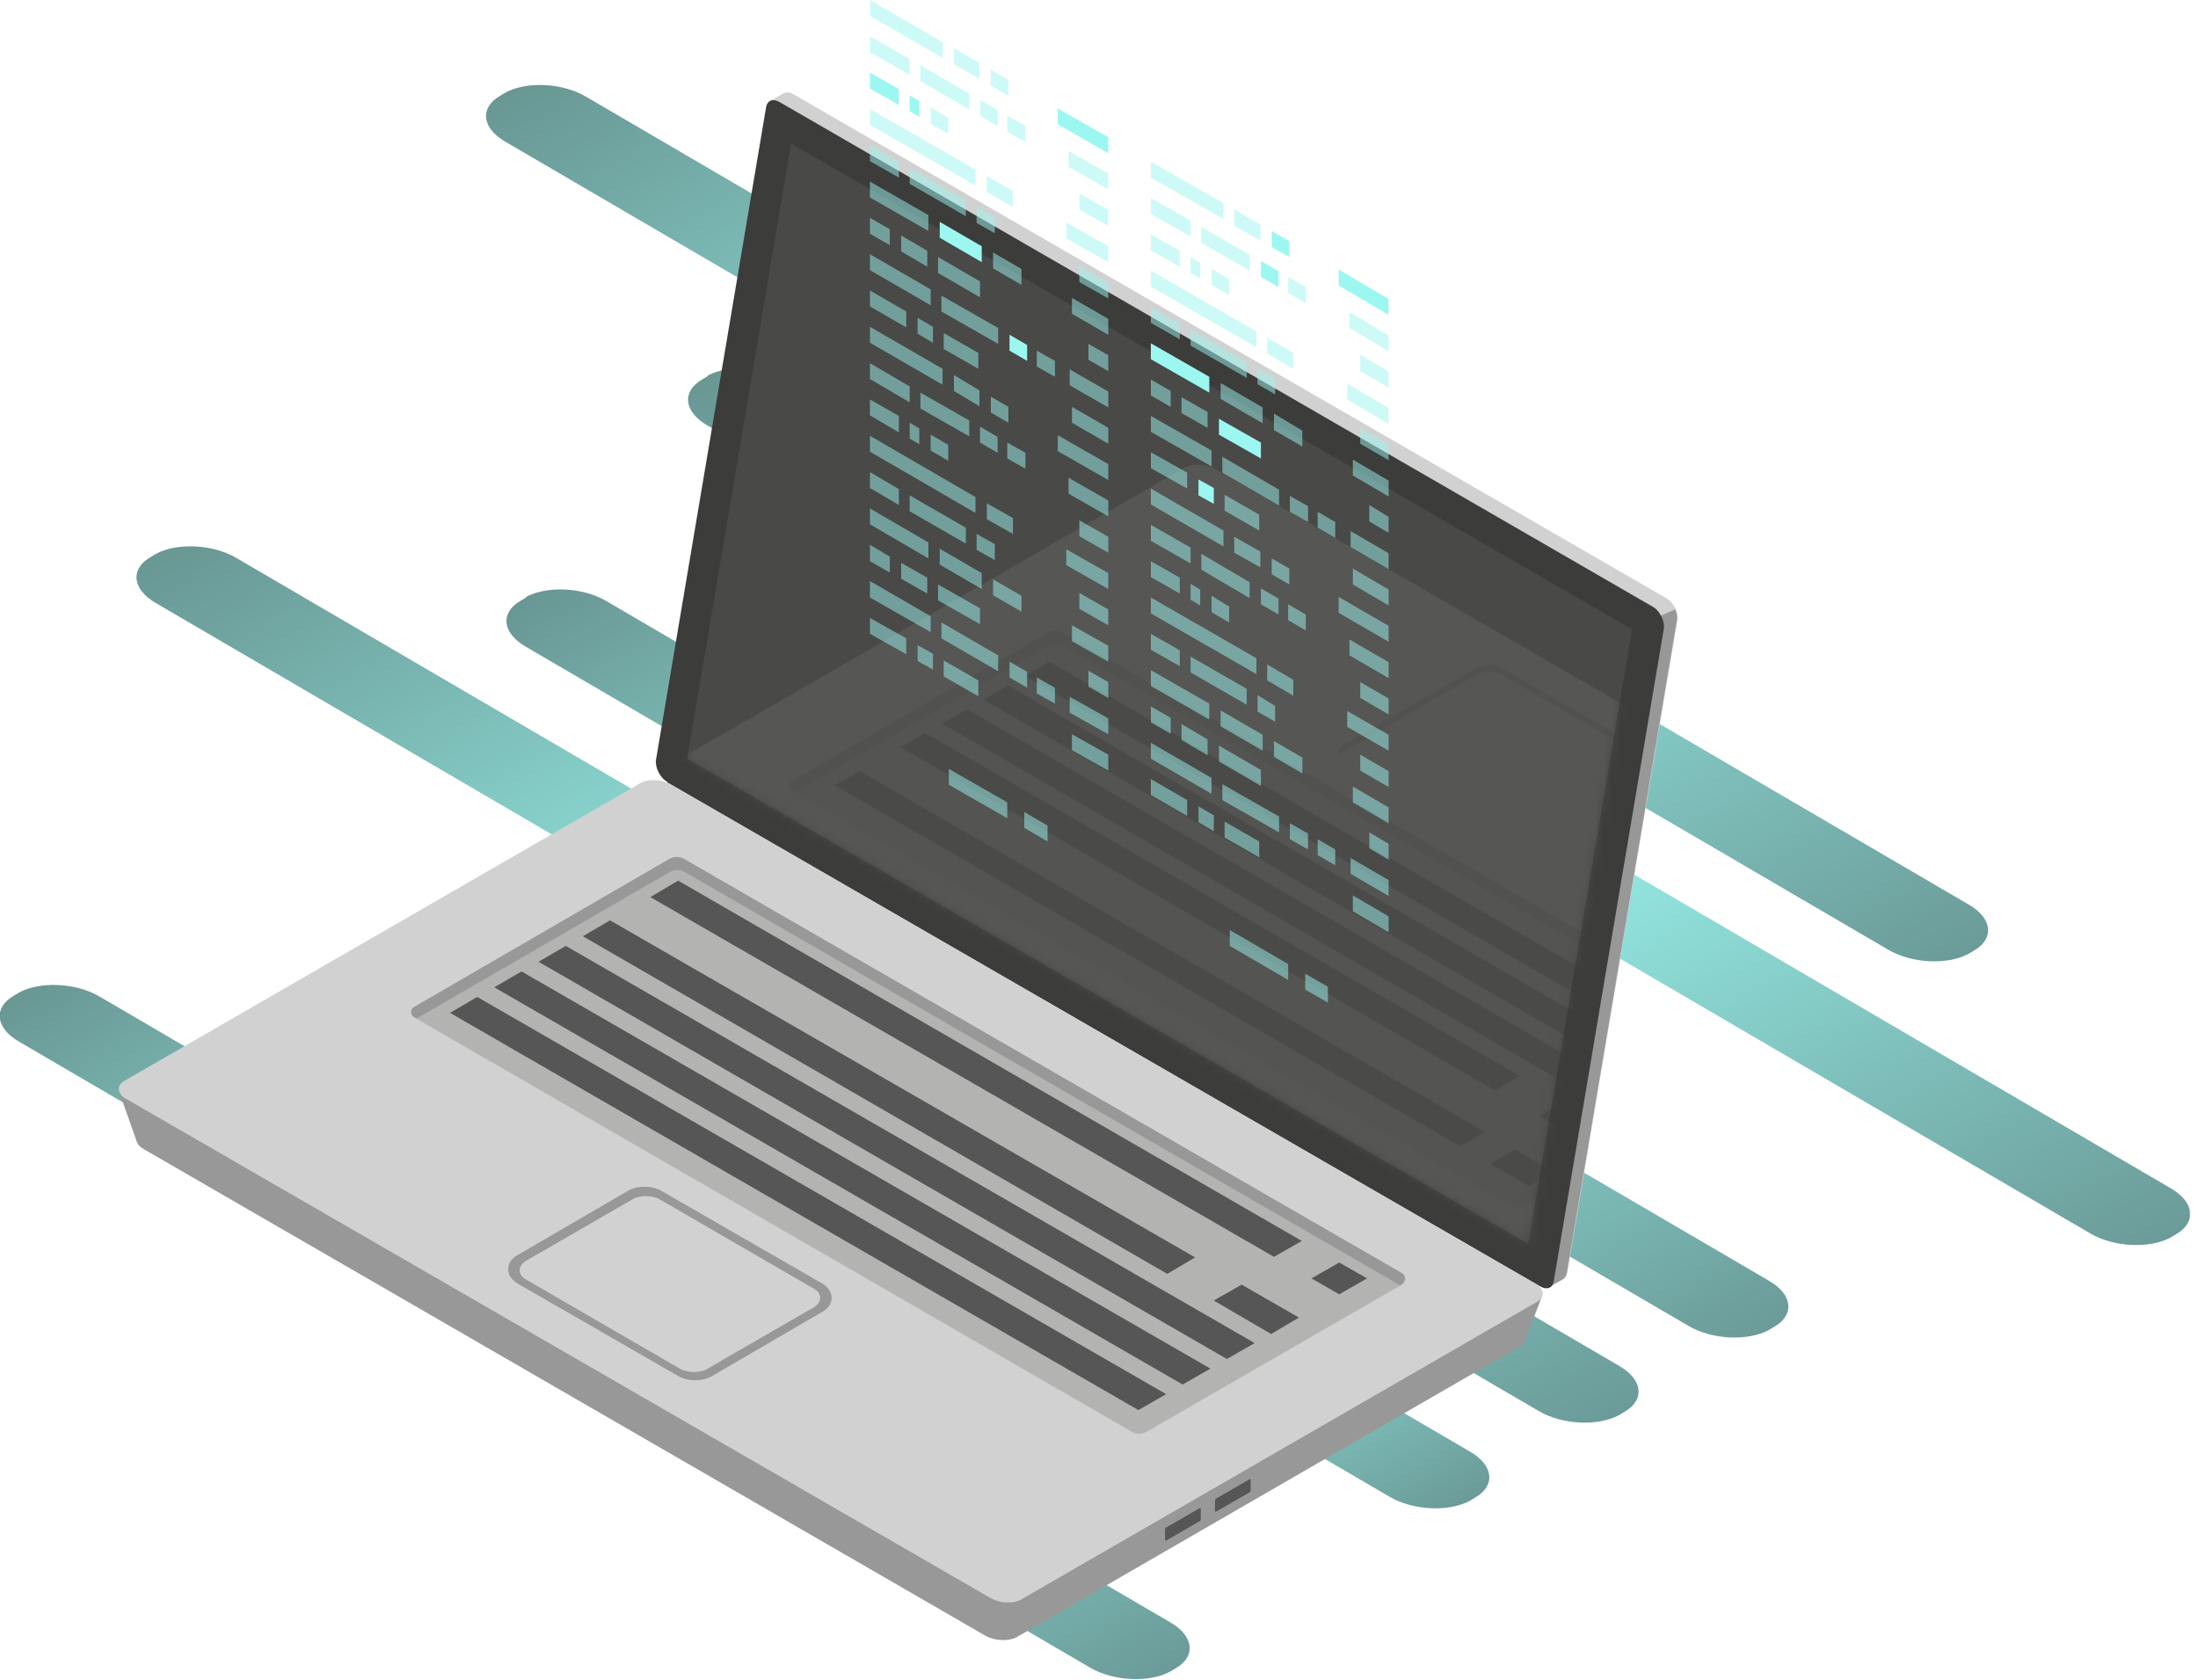 <svg xmlns="http://www.w3.org/2000/svg" width="242" height="185" fill="none" viewBox="0 0 242 185"><g clip-path="url(#a)"><path fill="url(#b)" d="m2.123 109.276-.625.374c-2.25 1.313-2 3.562.625 5.061l117.898 68.914c2.561 1.5 6.497 1.687 8.809.438l.625-.375c2.249-1.312 1.999-3.561-.625-5.061L10.932 109.713c-2.561-1.5-6.497-1.687-8.81-.437"/><path fill="url(#c)" d="m49.108 117.71-.625.375c-2.25 1.312-2 3.561.625 5.061l56.918 33.301c2.562 1.5 6.498 1.687 8.81.437l.624-.374c2.25-1.313 2-3.562-.624-5.061l-56.919-33.301c-2.561-1.5-6.498-1.687-8.81-.438"/><path fill="url(#d)" d="m79.223 116.273-.625.375c-2.25 1.312-2 3.561.624 5.061l73.788 43.11c2.562 1.5 6.498 1.687 8.81.438l.624-.375c2.25-1.312 2-3.562-.624-5.061L88.032 116.71c-2.562-1.499-6.498-1.686-8.81-.437"/><path fill="url(#e)" d="m17.18 60.98-.624.374c-2.25 1.312-2 3.562.624 5.061l152.262 88.97c2.561 1.499 6.497 1.687 8.809.437l.625-.375c2.249-1.312 1.999-3.561-.625-5.06L25.99 61.417c-2.562-1.5-6.498-1.687-8.81-.438"/><path fill="url(#f)" d="m77.91 41.424-.625.374c-2.249 1.312-2 3.562.625 5.061l152.261 88.97c2.562 1.5 6.498 1.687 8.81.437l.624-.374c2.25-1.312 2-3.562-.624-5.061L86.72 41.798c-2.562-1.5-6.498-1.687-8.81-.437z"/><path fill="url(#g)" d="m55.668 10.184-.625.375c-2.25 1.312-2 3.561.625 5.06l152.261 88.971c2.561 1.499 6.498 1.687 8.809.437l.625-.375c2.249-1.312 1.999-3.561-.625-5.06l-152.26-88.97c-2.562-1.5-6.498-1.688-8.81-.438"/><path fill="url(#h)" d="m57.917 65.79-.625.375c-2.25 1.312-2 3.561.625 5.06l128.019 74.788c2.562 1.5 6.498 1.687 8.81.438l.624-.375c2.25-1.312 2-3.562-.624-5.061l-128.02-74.85c-2.561-1.5-6.498-1.687-8.81-.437z"/><path fill="url(#i)" d="m84.533 62.292-.625.374c-2.249 1.312-2 3.562.625 5.061l47.984 28.053c2.561 1.5 6.498 1.687 8.809.438l.625-.375c2.249-1.312 1.999-3.562-.625-5.061L93.343 62.729c-2.562-1.5-6.498-1.687-8.81-.437"/><path fill="#d1d1d1" d="M73.724 82.847 85.72 11.559l-.937-.438 1.437-.812c.313-.187.688-.187 1.125.062l96.092 55.482c.813.437 1.375 1.624 1.25 2.436l-12.121 71.851c-.062.375-.25.625-.5.75l-1.437.812-.25-1.312h.063L74.974 85.284c-.812-.438-1.374-1.625-1.25-2.437"/><path fill="#989898" d="m182.875 67.79 1.562-.688c.187.375.25.813.187 1.187l-12.12 71.851c-.063.375-.25.625-.5.75l-1.437.812-.25-1.312h.062l-4.811-2.749 17.245-69.851z"/><path fill="#3c3c3b" d="m73.475 86.158 96.093 55.482c.749.437 1.374.187 1.499-.563l12.121-71.85c.125-.813-.437-2-1.25-2.437L85.846 11.246c-.75-.437-1.375-.187-1.5.563l-12.12 71.85c-.126.813.437 2 1.249 2.437z"/><path fill="#565656" d="M87.095 15.807 179.69 69.29l-11.434 67.665-92.593-53.42z" opacity=".5"/><path fill="#989898" d="m13.12 120.147 5.248 2.749 52.545-30.365c.875-.5 2.437-.437 3.436.125l90.657 52.357c.875-.499 4.811-2.374 4.811-2.374l-1.937 4.999c-.062.249-.25.437-.562.624l-55.356 31.99c-.875.499-2.437.437-3.437-.125L15.807 126.52c-.438-.25-.688-.563-.75-.813l-1.937-5.498z"/><path fill="#d1d1d1" d="m13.932 121.022 95.093 54.918c1.062.625 2.624.688 3.499.125l56.731-32.739c.874-.499.812-1.437-.25-1.999L73.912 86.408c-1.062-.625-2.624-.687-3.499-.125l-56.73 32.739c-.875.5-.813 1.437.25 2"/><path fill="#565656" d="M137.703 164.07v-1.063c0-.125 0-.125-.125-.125l-3.686 2.125c-.063 0-.125.187-.125.25v1.062c0 .125 0 .125.125.125l3.686-2.125c.062 0 .125-.187.125-.249m-5.498 3.186v-1.062c0-.125 0-.125-.125-.125l-3.686 2.124c-.063 0-.125.188-.125.25v1.062c0 .125 0 .125.125.125l3.686-2.124c.062 0 .125-.188.125-.25"/><path fill="#b3b3b2" d="m154.448 140.265-79.036-45.61a1.64 1.64 0 0 0-1.687 0l-28.116 16.307a.643.643 0 0 0 0 1.063l78.974 45.609a1.63 1.63 0 0 0 1.687 0l28.178-16.244a.643.643 0 0 0 0-1.062z"/><path fill="#989898" d="m154.447 141.327-.312.188L75.412 96.03a1.64 1.64 0 0 0-1.687 0l-27.866 16.12-.312-.188a.642.642 0 0 1 0-1.062l28.115-16.307a1.64 1.64 0 0 1 1.687 0l79.036 45.61a.642.642 0 0 1 0 1.062z"/><path fill="#565656" d="m71.601 98.78 68.664 39.611 3.062-1.75-68.664-39.674zm-7.435 4.31 64.353 37.175 3.062-1.812-64.416-37.112zm-4.873 2.812 75.786 43.735 3.062-1.75-75.85-43.735zm-4.873 2.811 75.786 43.735 3.062-1.749-75.85-43.735zm-4.874 2.812 75.787 43.735 3.061-1.749-75.85-43.736zm94.843 29.24 3.061 1.749 3.062-1.749-3.062-1.749zm-10.747 2.437 6.31 3.686 3.062-1.812-6.31-3.624z"/><g opacity=".1"><mask id="j" width="105" height="122" x="75" y="15" maskUnits="userSpaceOnUse" style="mask-type:luminance"><path fill="#fff" d="M87.096 15.807 179.69 69.29l-11.434 67.665-92.593-53.42z"/></mask><g mask="url(#j)"><path fill="#d1d1d1" d="m73.85 86.283 95.093 54.919c1.062.625 2.624.688 3.499.125l56.731-32.739c.874-.5.812-1.437-.25-1.999L133.83 51.67c-1.062-.625-2.624-.687-3.499-.125l-56.73 32.739c-.876.5-.813 1.437.25 2"/><path fill="#d1d1d1" d="m169.193 96.093-21.306-12.309c-.812-.5-.812-1.25 0-1.75l14.558-8.434c.812-.5 2.187-.5 2.999 0l21.305 12.308c.813.5.813 1.25 0 1.75l-14.557 8.435c-.812.5-2.187.5-2.999 0"/><path fill="#989898" d="M186.75 86.658 165.444 74.35c-.812-.5-2.186-.5-2.999 0l-14.557 8.435c-.25.124-.437.312-.5.5-.25-.438 0-.875.5-1.25l14.557-8.435c.813-.5 2.187-.5 2.999 0l21.306 12.308c.562.313.75.813.5 1.25-.125-.187-.25-.375-.5-.5"/><path fill="#b3b3b2" d="m196.121 115.336-79.035-45.61a1.64 1.64 0 0 0-1.687 0L87.283 86.035a.642.642 0 0 0 0 1.062l78.973 45.609c.5.313 1.188.313 1.687 0l28.178-16.244a.642.642 0 0 0 0-1.062z"/><path fill="#989898" d="m196.121 116.398-.312.188-78.723-45.485a1.64 1.64 0 0 0-1.687 0l-27.866 16.12-.312-.188a.642.642 0 0 1 0-1.062l28.115-16.307a1.64 1.64 0 0 1 1.687 0l79.036 45.61a.642.642 0 0 1 0 1.062z"/><path fill="#565656" d="m94.655 84.909 68.852 39.736-2.749 1.562-68.852-39.736zm7.247-4.186 65.416 37.737-2.687 1.624-65.478-37.8zm70.289 40.548 6.123 3.562-2.686 1.562-6.123-3.499zm-5.373 5.311 4.249 2.437-2.749 1.562-4.249-2.437zm-60.354-48.483 76.412 44.11-2.749 1.562-76.412-44.11zm4.498-2.624 76.475 44.11-2.749 1.562-76.412-44.11zm4.561-2.625 76.412 44.11-2.686 1.562-76.412-44.11z"/></g></g><path fill="#9cf7f1" d="M103.778 6.373 95.78 1.749V0l7.998 4.623zm4.061 2.312-2.812-1.625V5.31l2.812 1.625zm3.186 1.874-1.937-1.125v-1.75l1.937 1.126zm-10.871-2.312L95.78 5.748v-1.75l4.374 2.5zm6.56 3.811-5.373-3.124V7.185l5.373 3.124zm3.124 1.812-1.937-1.124v-1.75l1.937 1.125zm3.062 1.75-2-1.125v-1.75l2 1.125z" opacity=".5"/><path fill="#9cf7f1" d="M98.967 11.559 95.78 9.747v-1.75l3.187 1.812zm2.249 1.311-1.062-.624v-1.75l1.062.625z"/><path fill="#9cf7f1" d="m104.402 14.745-1.937-1.125v-1.81l1.937 1.187zm2.999 5.685-11.62-6.685v-1.749l11.62 6.685zm4.124 2.375-2.874-1.687v-1.75l2.874 1.687zm-12.558-3.249-3.187-1.812v-1.75l3.187 1.813zm7.372 4.249-6.185-3.562v-1.75l6.185 3.562zm3.187 1.874-2-1.125v-1.812l2 1.187zm-7.31-.25-6.436-3.686v-1.75l6.436 3.687z" opacity=".5"/><path fill="#9cf7f1" d="m108.089 28.865-4.624-2.686v-1.75l4.624 2.687z"/><path fill="#9cf7f1" d="m112.462 31.364-3.124-1.812v-1.749l3.124 1.812zM97.967 26.99l-2.187-1.249v-1.75l2.187 1.25zm4.124 2.375-2.874-1.687v-1.75l2.874 1.688zm5.81 3.374-4.623-2.687v-1.75l4.623 2.688zm-5.435.875L95.78 29.74v-1.75l6.686 3.874zm7.434 4.248-6.248-3.561v-1.75l6.248 3.562z" opacity=".5"/><path fill="#9cf7f1" d="m113.087 39.737-1.937-1.125v-1.75l1.937 1.125z"/><path fill="#9cf7f1" d="m116.149 41.486-2-1.125v-1.75l2 1.126zm-16.37-5.436-3.999-2.31v-1.75l3.999 2.312z" opacity=".5"/><path fill="#9cf7f1" d="m116.46 13.683 5.561 3.186v-1.75l-5.561-3.185z"/><path fill="#9cf7f1" d="m117.648 18.369 4.373 2.499v-1.75l-4.373-2.499zm1.187 4.686 3.187 1.812v-1.75l-3.187-1.812zm-1.437 3.186 4.623 2.624v-1.75l-4.623-2.623zm1.437 4.811 3.187 1.812v-1.75l-3.187-1.811zm-.813 3.498 3.999 2.313v-1.75l-3.999-2.312zm1.812 5.062 2.187 1.25v-1.75l-2.187-1.25zm-2.061 2.811 4.249 2.437v-1.75l-4.249-2.436zm.249 4.124 3.999 2.312v-1.75l-3.999-2.312zm-15.306-8.81-1.687-1v-1.749l1.687 1zm4.998 2.874-3.812-2.186v-1.75l3.812 2.187zm26.991-16.494-7.997-4.561v-1.75l7.997 4.561zm4.061 2.374-2.874-1.624v-1.812l2.874 1.687z" opacity=".5"/><path fill="#9cf7f1" d="m141.952 28.303-1.937-1.125v-1.75l1.937 1.125z"/><path fill="#9cf7f1" d="m131.081 26.054-4.373-2.5v-1.749l4.373 2.5zm6.498 3.749-5.311-3.062v-1.75l5.311 3.062z" opacity=".5"/><path fill="#9cf7f1" d="m140.765 31.614-1.936-1.124v-1.75l1.936 1.125z"/><path fill="#9cf7f1" d="m143.764 33.364-1.937-1.125v-1.75l1.937 1.125zm-13.87-3.999-3.186-1.812v-1.75l3.186 1.813zm2.249 1.312-1.062-.625v-1.75l1.062.626zm3.186 1.812-1.936-1.125v-1.749l1.936 1.125zm3 5.748-11.621-6.685v-1.75l11.621 6.686zm4.061 2.374-2.874-1.687v-1.75l2.874 1.688zm-12.496-3.249-3.186-1.812v-1.749l3.186 1.812zm7.372 4.248-6.185-3.56V36.3l6.185 3.562zm3.124 1.813-1.937-1.125v-1.75l1.937 1.125z" opacity=".5"/><path fill="#9cf7f1" d="m133.143 43.235-6.435-3.686V37.8l6.435 3.687z"/><path fill="#9cf7f1" d="m139.016 46.61-4.624-2.687v-1.75l4.624 2.687zm4.373 2.56-3.124-1.811v-1.812l3.124 1.875zm-14.495-4.373-2.186-1.25v-1.749l2.186 1.25zm4.062 2.313-2.874-1.625v-1.75l2.874 1.625z" opacity=".5"/><path fill="#9cf7f1" d="m138.828 50.483-4.623-2.624v-1.75l4.623 2.624z"/><path fill="#9cf7f1" d="m133.393 51.358-6.685-3.811v-1.75l6.685 3.811zm7.434 4.311-6.247-3.624v-1.75l6.247 3.624zm3.187 1.811-1.999-1.124v-1.75l1.999 1.125zm2.999 1.75-1.937-1.125v-1.749l1.937 1.125zm-16.307-5.436-3.998-2.249v-1.75l3.998 2.25z" opacity=".5"/><path fill="#9cf7f1" d="m147.388 31.427 5.498 3.249v-1.75l-5.498-3.249z"/><path fill="#9cf7f1" d="m148.575 36.113 4.311 2.561v-1.749l-4.311-2.562zm1.188 4.748 3.124 1.812v-1.75l-3.124-1.874zm-1.438 3.124 4.561 2.687v-1.75l-4.561-2.686zm1.438 4.874 3.124 1.811v-1.749l-3.124-1.812zm-.814 3.498 3.936 2.312v-1.75l-3.936-2.311zm1.813 5.061 2.124 1.25v-1.75l-2.124-1.312zM148.7 60.23l4.186 2.436v-1.75L148.7 58.48zm.249 4.123 3.936 2.312v-1.75l-3.936-2.311z" opacity=".5"/><path fill="#9cf7f1" d="m133.642 55.481-1.686-.937v-1.75l1.686.938z"/><path fill="#9cf7f1" d="m138.641 58.418-3.811-2.187v-1.75l3.811 2.187zM103.778 42.36l-7.998-4.623v-1.75l7.998 4.624zm4.061 2.375-2.812-1.687v-1.75l2.812 1.688zm3.186 1.812-1.937-1.125v-1.75l1.937 1.125zm-10.871-2.249-4.374-2.562v-1.75l4.374 2.562zm6.56 3.748-5.373-3.061v-1.75l5.373 3.062zm3.124 1.812-1.937-1.124v-1.75l1.937 1.125zm3.062 1.75-2-1.125v-1.75l2 1.125zm-13.933-3.999-3.187-1.874v-1.75l3.187 1.812zm2.249 1.312-1.062-.625v-1.75l1.062.626zm3.186 1.812-1.937-1.125v-1.75l1.937 1.125zm2.999 5.747-11.62-6.747v-1.75l11.62 6.749zm4.124 2.313-2.874-1.625v-1.75l2.874 1.625zm-12.558-3.187-3.187-1.874v-1.75l3.187 1.875zm7.372 4.249-6.185-3.561v-1.75l6.185 3.561zm3.187 1.812-2-1.125v-1.75l2 1.125zm-7.31-.187-6.436-3.75v-1.749l6.436 3.749zm5.873 3.373-4.624-2.686v-1.75l4.624 2.687zm4.373 2.499-3.124-1.812v-1.749l3.124 1.812zm-14.495-4.311-2.187-1.25V59.98l2.187 1.312zm4.124 2.312-2.874-1.624v-1.75l2.874 1.624zm5.81 3.374-4.623-2.624v-1.75l4.623 2.624zm-5.435.875L95.78 65.79v-1.812l6.686 3.874zm7.434 4.311-6.248-3.624v-1.75l6.248 3.624zm3.187 1.811L111.15 74.6v-1.75l1.937 1.125zm3.062 1.75-2-1.125V74.6l2 1.126zm-16.37-5.436L95.78 69.79v-1.75l3.999 2.25zM116.46 49.67l5.561 3.187v-1.75l-5.561-3.186zm1.188 4.687 4.373 2.499v-1.75l-4.373-2.499zm1.187 4.686 3.187 1.812v-1.75l-3.187-1.812zm-1.437 3.186 4.623 2.624v-1.75l-4.623-2.623zm1.437 4.811 3.187 1.812v-1.75l-3.187-1.812zm-.813 3.561 3.999 2.25V71.1l-3.999-2.25zm1.812 4.999 2.187 1.25V75.1l-2.187-1.25zm-2.061 2.874 4.249 2.374v-1.75l-4.249-2.374zm.249 4.123 3.999 2.25v-1.75l-3.999-2.25zm-15.306-8.872-1.687-.937v-1.75l1.687.938zm4.998 2.937-3.812-2.187v-1.75l3.812 2.187zm3.186 13.433-6.435-3.687v-1.75l6.435 3.687zm4.436 2.561-2.562-1.5v-1.749l2.562 1.5zm19.369-32.489-7.997-4.623v-1.75l7.997 4.624zm4.061 2.312-2.874-1.624v-1.75l2.874 1.625zm3.186 1.874-1.937-1.124v-1.75l1.937 1.125zm-10.871-2.311-4.373-2.5v-1.749l4.373 2.5zm6.498 3.811-5.311-3.124v-1.75l5.311 3.124zm3.186 1.812-1.936-1.125v-1.75l1.936 1.125zm2.999 1.749-1.937-1.125V66.54l1.937 1.125zm-13.87-4.061-3.186-1.812v-1.75l3.186 1.813zm2.249 1.312-1.062-.625v-1.75l1.062.626zm3.186 1.875-1.936-1.125v-1.812l1.936 1.187zm3 5.685-11.621-6.685v-1.75l11.621 6.685zm4.061 2.375-2.874-1.688v-1.75l2.874 1.688zm-12.496-3.25-3.186-1.812v-1.75l3.186 1.813zm7.372 4.249-6.185-3.562v-1.749l6.185 3.561zm3.124 1.874-1.937-1.124v-1.812l1.937 1.187zm-7.247-.25-6.435-3.686v-1.75l6.435 3.687zm5.873 3.437-4.624-2.687v-1.75l4.624 2.687zm4.373 2.499-3.124-1.812v-1.75l3.124 1.812zm-14.495-4.374-2.186-1.25v-1.749l2.186 1.25zm4.062 2.375-2.874-1.688v-1.749l2.874 1.687zm5.872 3.373-4.623-2.686v-1.75l4.623 2.687zm-5.435.875-6.685-3.874v-1.75l6.685 3.875zm7.434 4.249-6.247-3.562v-1.75l6.247 3.562zm3.187 1.873-1.999-1.124v-1.75l1.999 1.125zm2.999 1.75-1.937-1.124v-1.75l1.937 1.125zm-16.307-5.435-3.998-2.312v-1.75l3.998 2.312zm16.682-22.368 5.498 3.187v-1.75l-5.498-3.186zm1.187 4.686 4.311 2.5v-1.75l-4.311-2.5zm1.188 4.686 3.124 1.812v-1.75l-3.124-1.811zm-1.438 3.186 4.561 2.624V80.91l-4.561-2.624zm1.438 4.811 3.124 1.812v-1.75l-3.124-1.811zm-.814 3.499 3.936 2.312v-1.75l-3.936-2.311zm1.813 5.061 2.124 1.25v-1.75l-2.124-1.25zm-2.062 2.812 4.186 2.436v-1.75l-4.186-2.436zm.249 4.123 3.936 2.312v-1.75l-3.936-2.311zm-15.307-8.809-1.686-1v-1.75l1.686 1zm4.999 2.874-3.811-2.187v-1.75l3.811 2.187zm3.186 13.495-6.435-3.749v-1.749l6.435 3.749zm4.374 2.499-2.499-1.437v-1.749l2.499 1.437z" opacity=".5"/><path fill="#989898" d="m72.85 131.143 17.681 10.184c1.375.812 1.375 2.374 0 3.124l-12.12 7.06c-1.063.625-2.687.625-3.75 0l-17.68-10.184c-1.375-.812-1.375-2.374 0-3.124l12.12-7.06c1.062-.625 2.687-.625 3.749 0m5.06 19.556 11.684-6.748c.937-.562.937-1.562 0-2.061l-16.932-9.81c-.812-.499-2.249-.499-3.061 0l-11.684 6.748c-.937.562-.937 1.562 0 2.062l16.932 9.809c.437.25 1 .375 1.562.375s1.125-.125 1.562-.375z"/></g><defs><linearGradient id="b" x1="-412.98" x2="-476.222" y1="493.094" y2="382.218" gradientUnits="userSpaceOnUse"><stop stop-color="#6b9b98"/><stop offset=".5" stop-color="#9cf7f1"/><stop offset=".8" stop-color="#7dbdb8"/><stop offset="1" stop-color="#699794"/></linearGradient><linearGradient id="c" x1="-411.618" x2="-444.586" y1="457.145" y2="399.346" gradientUnits="userSpaceOnUse"><stop stop-color="#6b9b98"/><stop offset=".5" stop-color="#9cf7f1"/><stop offset=".8" stop-color="#7dbdb8"/><stop offset="1" stop-color="#699794"/></linearGradient><linearGradient id="d" x1="-380.036" x2="-421.362" y1="474.304" y2="401.852" gradientUnits="userSpaceOnUse"><stop stop-color="#6b9b98"/><stop offset=".5" stop-color="#9cf7f1"/><stop offset=".8" stop-color="#7dbdb8"/><stop offset="1" stop-color="#699794"/></linearGradient><linearGradient id="e" x1="-363.538" x2="-443.868" y1="464.893" y2="324.06" gradientUnits="userSpaceOnUse"><stop stop-color="#6b9b98"/><stop offset=".5" stop-color="#9cf7f1"/><stop offset=".8" stop-color="#7dbdb8"/><stop offset="1" stop-color="#699794"/></linearGradient><linearGradient id="f" x1="-309.364" x2="-389.694" y1="449.026" y2="308.192" gradientUnits="userSpaceOnUse"><stop stop-color="#6b9b98"/><stop offset=".5" stop-color="#9cf7f1"/><stop offset=".8" stop-color="#7dbdb8"/><stop offset="1" stop-color="#699794"/></linearGradient><linearGradient id="g" x1="-312.508" x2="-392.838" y1="406.943" y2="266.11" gradientUnits="userSpaceOnUse"><stop stop-color="#6b9b98"/><stop offset=".5" stop-color="#9cf7f1"/><stop offset=".8" stop-color="#7dbdb8"/><stop offset="1" stop-color="#699794"/></linearGradient><linearGradient id="h" x1="-347.094" x2="-415.351" y1="455.514" y2="335.846" gradientUnits="userSpaceOnUse"><stop stop-color="#6b9b98"/><stop offset=".5" stop-color="#9cf7f1"/><stop offset=".8" stop-color="#7dbdb8"/><stop offset="1" stop-color="#699794"/></linearGradient><linearGradient id="i" x1="-365.359" x2="-393.838" y1="385.157" y2="335.227" gradientUnits="userSpaceOnUse"><stop stop-color="#6b9b98"/><stop offset=".5" stop-color="#9cf7f1"/><stop offset=".8" stop-color="#7dbdb8"/><stop offset="1" stop-color="#699794"/></linearGradient><clipPath id="a"><path fill="#fff" d="M0 0h241.106v185H0z"/></clipPath></defs></svg>